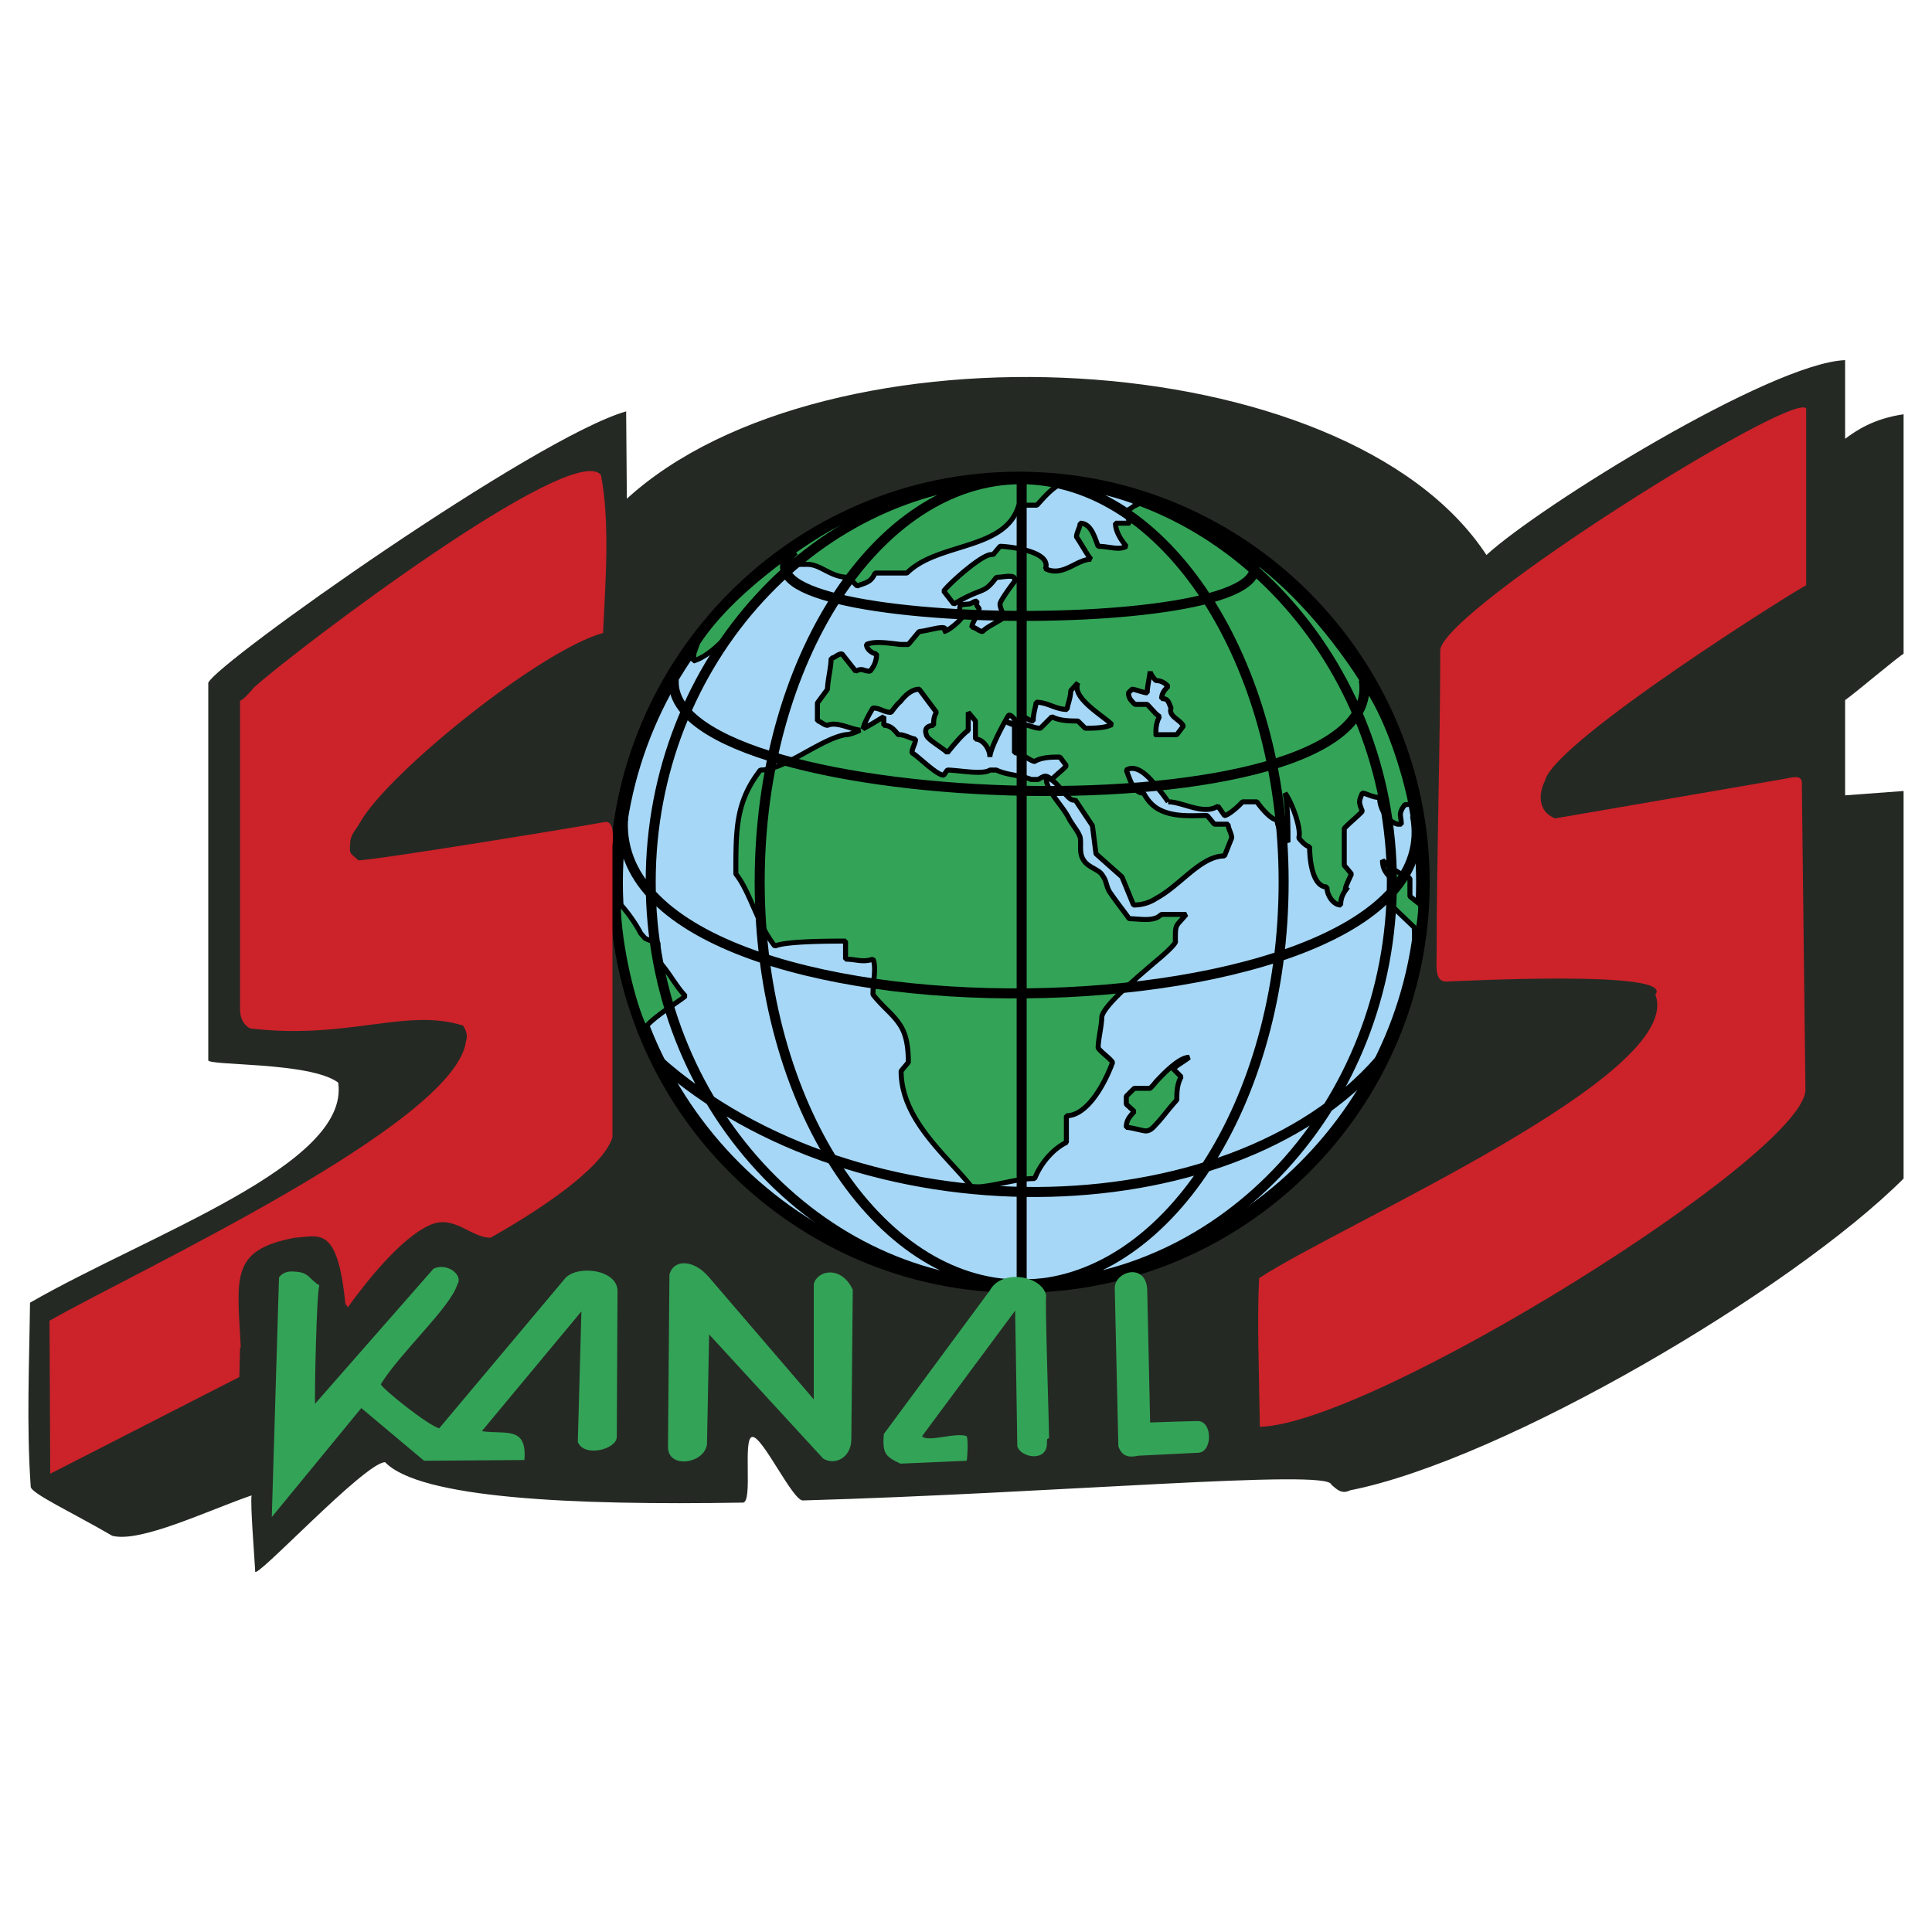 <svg xmlns="http://www.w3.org/2000/svg" width="2500" height="2500" viewBox="0 0 192.756 192.756"><path fill-rule="evenodd" clip-rule="evenodd" fill="#fff" d="M0 0h192.756v192.756H0V0z"/><path d="M148.303 55.372c5.328-4.896 28.369-19.153 35.785-19.441v7.849c1.152-.864 2.881-2.016 5.834-2.448v23.906c-.217 0-4.969 4.032-5.834 4.608v9.504l5.834-.432v38.667c-11.09 11.09-39.891 28.082-55.229 31.107-.863.432-1.369-.145-1.873-.576-.215-1.584-27.434.863-52.708 1.584-1.008.072-4.032-6.408-5.04-6.336-1.008 0 .072 6.48-.936 6.551-17.137.289-32.258-.432-35.715-4.031-2.016 0-13.177 12.025-12.96 10.873-.072-1.439-.504-6.697-.36-7.561-4.392 1.512-11.089 4.752-13.897 4.031-3.96-2.303-8.137-4.248-8.137-4.896-.432-6.047-.144-12.385-.072-18.361 11.881-6.84 31.97-13.752 30.746-21.961-2.808-2.088-12.961-1.656-12.961-2.232v-37.66c.864-2.016 32.618-24.481 41.691-27.074l.072 8.713c19.874-18.146 71.791-15.698 85.76 5.616z" fill-rule="evenodd" clip-rule="evenodd" fill="#252924"/><path d="M101.643 47.739c-22.105 0-40.179 18.146-40.179 40.323 0 22.105 18.074 40.25 40.179 40.25 22.25 0 40.322-18.145 40.322-40.25 0-22.177-18.072-40.323-40.322-40.323z" fill-rule="evenodd" clip-rule="evenodd" fill="#a6d7f6" stroke="#000" stroke-width="1.358" stroke-miterlimit="2.613"/><path d="M89.834 73.301h-.216c-.36-.432-.72-.936-1.44-.936v-.864c-.404.242-1.237.78-2.069 1.204.115-.579.729-1.677.989-2.067.72 0 1.08.432 1.8.432.288-.36.576-.792.936-1.08.504-.648 1.152-1.224 1.872-1.224l1.728 2.304c-.288.432-.288.864-.288 1.296 0 0-1.08 0-.72.936 0 .432 1.728 1.368 2.088 1.8.36-.432 1.44-1.8 2.088-2.232v-1.8l.72.864v1.8c.721 0 1.439.936 1.439 1.8 0-.864 1.586-3.744 1.873-4.176.359-.072.576.576.936.576l.361-.432c.359 0 .791.432 1.15.432 0-.792.289-1.512.289-1.872 1.152 0 1.943.72 3.096.72 0-.36.361-1.152.361-1.872l.719-.792c-.719 1.512 2.664 3.384 3.385 4.177-.721.36-1.873.36-2.664.36l-.721-.72c-.719 0-1.871 0-2.592-.432l-1.152 1.152c-.721 0-1.08-.36-1.871-.36l-1.441-.216.721.288v2.736c.648 0 1.656.864 2.016.864.721-.432 1.729-.432 2.521-.432l.646.864c-.359.432-1.08.936-1.439 1.368-.648-.432-.648-.432-1.369 0h-.719c-1.008-.432-2.449-.432-3.457-.936h-.648c-.719.504-3.167 0-4.248 0l-.36.504c-.72 0-2.448-1.8-3.168-2.232 0-.432.36-.936.36-1.368-.36-.002-.936-.361-1.512-.434zm49.611 13.681c.432.288.793.432 1.225.648v1.8l1.08.864c0 1.224-.289 2.736-.576 4.393l-.072-2.16-1.656-1.584-.648-.648V87.63c-.432-.432-.863-.864-.863-1.8a6.991 6.991 0 0 0 1.51 1.152zm0-12.385c.721 1.944 1.225 3.888 1.584 5.617l-.863.072c-.721.936-.359 1.08-.359 1.944h-.361c-.936-.216-1.801-1.44-1.801-2.664-.719 0-1.367-.433-1.727-.433-.361.864-.361.864 0 1.801-.361.432-1.441 1.296-1.801 1.728v3.672l.721.864s-1.08 2.232-.361 1.296c-.359.504-.719.936-.719 1.8-.648 0-1.369-.864-1.369-1.8-1.439 0-1.729-2.665-1.729-4.032-.432 0-1.08-.864-1.08-.864.289-.937-.719-3.601-1.367-4.465.287 1.296.287 3.528.287 4.896-.287-.432-1.08-1.368-1.08-2.232-.646 0-1.727-1.368-2.016-1.8h-1.439c-.359.432-1.441 1.368-1.801 1.368l-.648-.936c-1.439.936-3.527-.432-4.967-.432a16.181 16.181 0 0 0-1.225-1.584c-.865-1.152-2.016-2.16-2.953-1.584.361.936.721 2.304 1.729 2.304.359.648.721 1.081 1.225 1.44 1.512 1.008 3.527.792 5.111.792l.721.864h1.367c0 .432.361.936.361 1.368l-.721 1.8c-2.375 0-4.393 2.952-6.84 4.249-.648.432-1.441.648-2.232.648l-1.152-2.808-2.592-2.304-.359-2.809-1.729-2.592c-.648.432-1.801-2.16-2.881-2.16 0 1.296 1.512 2.592 2.232 3.96.359.72.936 1.296 1.152 1.944.145.72-.145 1.584.359 2.304.432.72 1.584.936 1.873 1.512.432.576.359 1.08.719 1.656.793 1.152 1.441 1.944 1.945 2.664.863 0 1.871.216 2.664-.072.215-.072.359-.216.576-.36h2.447c-1.08 1.296-1.08.864-1.08 2.664.145.144-.719 1.008-1.943 2.017-2.088 1.8-5.186 4.392-5.4 5.544 0 .865-.361 2.232-.361 3.096.361.504 1.08.938 1.441 1.441-.793 2.16-2.52 5.328-4.609 5.328v2.664c-1.08.504-2.447 1.801-3.168 3.6-2.016 0-4.176.865-6.264.865-2.448-3.098-7.057-6.697-7.057-11.594l.72-.863c0-1.801-.288-2.881-.792-3.672-.72-1.152-1.728-1.801-2.736-3.098 0-1.295.36-2.736 0-3.528-1.008.36-1.728 0-2.736 0v-1.8c-1.44 0-6.048 0-7.056.504-1.8-2.304-2.448-5.4-3.889-7.201 0-4.537 0-7.201 2.448-10.369 2.448 0 5.977-3.096 8.497-3.528.375 0 .902-.189 1.451-.45-1.04-.129-2.327-.882-3.25-.486-.36 0-.72-.432-1.008-.432v-1.8l1.008-1.368c0-.864.36-2.16.36-3.097.36 0 .648-.432 1.08-.432l1.368 1.728c.72-.359.72 0 1.44 0 .288-.359.648-.864.648-1.728-.36 0-1.008-.432-1.008-.936.792-.36 2.16-.145 3.384 0h.792l1.08-1.296c.72 0 3.168-.864 2.448 0 .36 0 1.44-.864 1.8-1.368 0-.432-.36-.288-.144-1.296l.792-.072c.36 0 .505-.288.864-.288 0 .432-.145.288.215.721 0 .504-.719 1.439-.719 1.872.36 0 .719.432 1.081.432.359-.432 1.367-.864 2.088-1.368 0-.432-.359-.936-.359-1.368 0-.432 2.088-3.096 1.439-2.232.287-.864-1.08-.432-1.801-.432-1.367 1.8-1.223.864-4.248 2.664l-1.008-1.296c.72-.936 4.248-4.032 4.896-3.601l.721-.864c.646 0 5.184.432 4.535 2.232 1.729.864 3.096-.937 4.537-.937-.359-.432-1.08-1.728-1.441-2.232 0-.432.361-.937.361-1.368 1.08 0 1.439 1.368 1.799 2.304 1.08 0 2.09.432 2.809 0-.359-.432-1.08-1.368-1.08-2.304h1.441c-.361-.864 0-.432-.361-1.296.361 0 .721-.504 1.08-.504-.359-.864-.287.504.361-.36l.936.072c.215.072.432.144.576.216 2.879 1.008 6.408 2.88 9 4.68 4.393 2.88 9.145 8.281 12.529 13.897.936 1.587 1.874 3.603 2.592 5.691zm-24.121-3.384l.359.288c-.32.578-.355 1.098-.359 1.611v-1.899zm0 2.088h2.088l.648-.864c-.289-.648-1.512-.936-1.225-1.8-.287-.648-.287-.937-.936-.937 0-.576.359-.936.648-1.224-.289-.288-.648-.576-1.225-.576-.072-.072-.576-.648-.576-.937 0 .36-.289 1.513-.289 2.161-.359 0-1.223-.36-1.512-.36l-.359.36c0 .576.359.864.648 1.152h1.223l.865.936v2.089h.002zm0 34.635c.936-1.008 2.375-2.447 3.312-2.447-.434.359-1.225.791-1.584 1.152l.791.791c-.432.793-.432 1.584-.432 2.305-.863.936-1.512 1.871-2.088 2.447-.361.432-.648.648-1.008.648-.289 0-1.512-.359-1.945-.359 0-.793.434-1.152.793-1.584l-.793-.721v-.793l.793-.791h1.584c.146-.145.36-.359.577-.648zm-25.49-50.764h.648c3.096-3.097 9.866-2.232 11.161-6.769h1.801c.432-.432 1.799-2.161 2.736-2.161a37.111 37.111 0 0 0-16.346 1.512c-2.52.792-4.968 1.8-7.201 3.024-3.24 1.872-9.865 6.48-13.033 11.376l-.36 1.008-.072.792c4.032-1.296 6.912-8.784 10.513-9.648h.864c1.369 0 2.304 1.296 4.104 1.296l.864.864c.936-.36 1.368-.36 1.8-1.296h2.521v.002zm-25.49 45.435c.504-.936 3.6-2.809 4.032-3.24-.936-.936-1.8-2.664-2.736-3.528v-1.8c-.432 0-1.296-.432-1.296-.432l-.432-.504c-.432-.864-1.368-2.232-2.232-3.096 0 4.032 1.44 10.153 2.664 12.6z" fill-rule="evenodd" clip-rule="evenodd" fill="#33a457"/><path d="M89.834 73.301h-.216c-.36-.432-.72-.936-1.44-.936v-.864c-.404.242-1.237.78-2.069 1.204.115-.579.729-1.677.989-2.067.72 0 1.08.432 1.8.432.288-.36.576-.792.936-1.08.504-.648 1.152-1.224 1.872-1.224l1.728 2.304c-.288.432-.288.864-.288 1.296 0 0-1.08 0-.72.936 0 .432 1.728 1.368 2.088 1.8.36-.432 1.44-1.8 2.088-2.232v-1.8l.72.864v1.8c.721 0 1.439.936 1.439 1.8 0-.864 1.586-3.744 1.873-4.176.359-.072.576.576.936.576l.361-.432c.359 0 .791.432 1.15.432 0-.792.289-1.512.289-1.872 1.152 0 1.943.72 3.096.72 0-.36.361-1.152.361-1.872l.719-.792c-.719 1.512 2.664 3.384 3.385 4.177-.721.36-1.873.36-2.664.36l-.721-.72c-.719 0-1.871 0-2.592-.432l-1.152 1.152c-.721 0-1.08-.36-1.871-.36l-1.441-.216.721.288v2.736c.648 0 1.656.864 2.016.864.721-.432 1.729-.432 2.521-.432l.646.864c-.359.432-1.08.936-1.439 1.368-.648-.432-.648-.432-1.369 0h-.719c-1.008-.432-2.449-.432-3.457-.936h-.648c-.719.504-3.167 0-4.248 0l-.36.504c-.72 0-2.448-1.8-3.168-2.232 0-.432.36-.936.36-1.368-.36-.002-.936-.361-1.512-.434zm49.611 13.681c.432.288.793.432 1.225.648v1.8l1.08.864c0 1.224-.289 2.736-.576 4.393l-.072-2.16-1.656-1.584-.648-.648V87.63c-.432-.432-.863-.864-.863-1.8a6.991 6.991 0 0 0 1.51 1.152zm0-12.385c.721 1.944 1.225 3.888 1.584 5.617l-.863.072c-.721.936-.359 1.08-.359 1.944h-.361c-.936-.216-1.801-1.44-1.801-2.664-.719 0-1.367-.433-1.727-.433-.361.864-.361.864 0 1.801-.361.432-1.441 1.296-1.801 1.728v3.672l.721.864s-1.08 2.232-.361 1.296c-.359.504-.719.936-.719 1.8-.648 0-1.369-.864-1.369-1.8-1.439 0-1.729-2.665-1.729-4.032-.432 0-1.08-.864-1.08-.864.289-.937-.719-3.601-1.367-4.465.287 1.296.287 3.528.287 4.896-.287-.432-1.08-1.368-1.08-2.232-.646 0-1.727-1.368-2.016-1.8h-1.439c-.359.432-1.441 1.368-1.801 1.368l-.648-.936c-1.439.936-3.527-.432-4.967-.432a16.181 16.181 0 0 0-1.225-1.584c-.865-1.152-2.016-2.16-2.953-1.584.361.936.721 2.304 1.729 2.304.359.648.721 1.081 1.225 1.44 1.512 1.008 3.527.792 5.111.792l.721.864h1.367c0 .432.361.936.361 1.368l-.721 1.8c-2.375 0-4.393 2.952-6.84 4.249-.648.432-1.441.648-2.232.648l-1.152-2.808-2.592-2.304-.359-2.809-1.729-2.592c-.648.432-1.801-2.16-2.881-2.16 0 1.296 1.512 2.592 2.232 3.96.359.72.936 1.296 1.152 1.944.145.72-.145 1.584.359 2.304.432.72 1.584.936 1.873 1.512.432.576.359 1.08.719 1.656.793 1.152 1.441 1.944 1.945 2.664.863 0 1.871.216 2.664-.072.215-.072.359-.216.576-.36h2.447c-1.08 1.296-1.08.864-1.08 2.664.145.144-.719 1.008-1.943 2.017-2.088 1.8-5.186 4.392-5.4 5.544 0 .865-.361 2.232-.361 3.096.361.504 1.08.938 1.441 1.441-.793 2.16-2.52 5.328-4.609 5.328v2.664c-1.08.504-2.447 1.801-3.168 3.6-2.016 0-4.176.865-6.264.865-2.448-3.098-7.057-6.697-7.057-11.594l.72-.863c0-1.801-.288-2.881-.792-3.672-.72-1.152-1.728-1.801-2.736-3.098 0-1.295.36-2.736 0-3.528-1.008.36-1.728 0-2.736 0v-1.8c-1.44 0-6.048 0-7.056.504-1.8-2.304-2.448-5.4-3.889-7.201 0-4.537 0-7.201 2.448-10.369 2.448 0 5.977-3.096 8.497-3.528.375 0 .902-.189 1.451-.45-1.04-.129-2.327-.882-3.25-.486-.36 0-.72-.432-1.008-.432v-1.8l1.008-1.368c0-.864.36-2.16.36-3.097.36 0 .648-.432 1.08-.432l1.368 1.728c.72-.359.72 0 1.44 0 .288-.359.648-.864.648-1.728-.36 0-1.008-.432-1.008-.936.792-.36 2.16-.145 3.384 0h.792l1.08-1.296c.72 0 3.168-.864 2.448 0 .36 0 1.44-.864 1.8-1.368 0-.432-.36-.288-.144-1.296l.792-.072c.36 0 .505-.288.864-.288 0 .432-.145.288.215.721 0 .504-.719 1.439-.719 1.872.36 0 .719.432 1.081.432.359-.432 1.367-.864 2.088-1.368 0-.432-.359-.936-.359-1.368 0-.432 2.088-3.096 1.439-2.232.287-.864-1.08-.432-1.801-.432-1.367 1.8-1.223.864-4.248 2.664l-1.008-1.296c.72-.936 4.248-4.032 4.896-3.601l.721-.864c.646 0 5.184.432 4.535 2.232 1.729.864 3.096-.937 4.537-.937-.359-.432-1.08-1.728-1.441-2.232 0-.432.361-.937.361-1.368 1.08 0 1.439 1.368 1.799 2.304 1.08 0 2.09.432 2.809 0-.359-.432-1.08-1.368-1.08-2.304h1.441c-.361-.864 0-.432-.361-1.296.361 0 .721-.504 1.08-.504-.359-.864-.287.504.361-.36l.936.072c.215.072.432.144.576.216 2.879 1.008 6.408 2.88 9 4.68 4.393 2.88 9.145 8.281 12.529 13.897.936 1.587 1.874 3.603 2.592 5.691zm-24.121-3.384l.359.288c-.32.578-.355 1.098-.359 1.611m0 .189h2.088l.648-.864c-.289-.648-1.512-.936-1.225-1.8-.287-.648-.287-.937-.936-.937 0-.576.359-.936.648-1.224-.289-.288-.648-.576-1.225-.576-.072-.072-.576-.648-.576-.937 0 .36-.289 1.513-.289 2.161-.359 0-1.223-.36-1.512-.36l-.359.36c0 .576.359.864.648 1.152h1.223l.865.936m.002 36.724c.936-1.008 2.375-2.447 3.312-2.447-.434.359-1.225.791-1.584 1.152l.791.791c-.432.793-.432 1.584-.432 2.305-.863.936-1.512 1.871-2.088 2.447-.361.432-.648.648-1.008.648-.289 0-1.512-.359-1.945-.359 0-.793.434-1.152.793-1.584l-.793-.721v-.793l.793-.791h1.584c.146-.145.36-.359.577-.648zm-25.49-50.764h.648c3.096-3.097 9.866-2.232 11.161-6.769h1.801c.432-.432 1.799-2.161 2.736-2.161a37.111 37.111 0 0 0-16.346 1.512c-2.52.792-4.968 1.8-7.201 3.024-3.24 1.872-9.865 6.48-13.033 11.376l-.36 1.008-.072.792c4.032-1.296 6.912-8.784 10.513-9.648h.864c1.369 0 2.304 1.296 4.104 1.296l.864.864c.936-.36 1.368-.36 1.8-1.296h2.521v.002zm-25.49 45.435c.504-.936 3.6-2.809 4.032-3.24-.936-.936-1.8-2.664-2.736-3.528v-1.8c-.432 0-1.296-.432-1.296-.432l-.432-.504c-.432-.864-1.368-2.232-2.232-3.096 0 4.032 1.44 10.153 2.664 12.6z" fill="none" stroke="#000" stroke-width=".5" stroke-linecap="round" stroke-linejoin="bevel" stroke-miterlimit="2.613"/><path d="M180.201 40.754v17.642c-.145-.072-25.203 15.553-26.066 19.514-.648 1.296-.721 3.024 1.008 3.744l22.971-3.96c1.008-.216 1.727-.36 1.656.576l.359 30.531c-.432 6.623-43.131 33.266-54.436 33.553-.072-5.76-.289-10.367-.072-14.832 8.352-5.473 42.627-20.305 39.531-28.299 2.088-2.52-20.162-1.295-20.883-1.295-1.152 0-.936-1.585-.936-2.881 0-10.009.359-19.946.359-30.242.794-4.321 35.285-25.85 36.509-24.051zM59.952 47.379c.936 4.752.432 10.945.216 15.769-6.408 1.8-21.529 14.041-24.266 18.938-.288.576-.792 1.008-.936 1.728-.144 1.512-.072 1.224.792 2.016 1.296.072 24.481-3.744 24.554-3.816.792-.144.936.936.792 2.376v29.09c-1.08 3.312-8.064 7.705-12.168 10.008-1.944 0-3.601-2.303-5.977-1.295-3.024 1.295-6.696 6.049-8.281 8.279 0-.287-.216-.287-.216-.359-.792-7.92-2.592-6.768-5.04-6.625-6.48 1.225-5.761 3.889-5.4 10.945h-.072l-.072 2.953-18.866 9.648-.072-15.264c8.712-4.969 40.467-19.658 41.547-27.865.216-.576 0-1.152-.288-1.584-5.761-1.801-11.377 1.439-21.242.287-.648-.359-1.008-1.008-1.008-1.873V69.917c.288-.072 1.08-.936 1.296-1.224l.144-.144c3.888-3.528 31.682-24.626 34.563-21.17z" fill-rule="evenodd" clip-rule="evenodd" fill="#cc2229"/><path d="M29.421 126.873c1.44.072 1.368.721 2.448 1.369-.288.432-.504 11.375-.432 11.809l11.809-13.465c1.296-.648 3.024.576 2.376 1.584-.72 2.303-5.616 6.695-7.633 9.936.145.434 4.681 4.105 5.833 4.393l12.457-14.832c1.08-1.514 5.256-1.08 5.329 1.08l-.072 14.617c0 1.223-3.24 2.088-3.888.504l.36-13.033-9.937 11.953c2.304.359 4.536-.576 4.248 2.879l-10.009.072-6.264-5.256-8.929 10.873.72-23.906c.36-.505.936-.649 1.584-.577z" fill-rule="evenodd" clip-rule="evenodd" fill="#33a457"/><path d="M141.029 80.214c-.719-3.6-2.303-8.353-4.176-11.305-3.385-5.616-8.137-11.017-12.529-13.897-2.809-1.944-6.625-3.888-9.576-4.896M65.64 105.775c20.018 17.857 57.028 17.209 72.004 0m-75.46-24.409c-2.232 24.554 83.382 22.753 78.99 0m-73.95-13.537c-.864 13.537 71.43 15.985 68.836 0M79.249 54.94c-9.289 8.497 54.509 8.856 44.931 0m-22.248 73.23V48.027m-.073-.216c14.4 0 26.209 18.146 26.209 40.179 0 22.105-11.809 40.18-26.209 40.18-14.33 0-26.066-18.074-26.066-40.18 0-22.033 11.737-40.179 26.066-40.179m0 0c20.305 0 37.01 18.146 37.01 40.179 0 22.105-16.705 40.252-37.01 40.252-20.234 0-36.939-18.146-36.939-40.252 0-22.033 16.705-40.179 36.939-40.179" fill="none" stroke="#000" stroke-miterlimit="2.613"/><path d="M104.379 129.25c-.145.287.289 13.033.289 14.256-.145 0-.217.072-.217.217v.287c0 1.873-2.592 1.441-2.953.289l-.215-13.537-9.29 12.529c.577.648 3.385-.432 4.465 0 .144.576.072 1.799 0 2.447l-6.625.289c-1.512-.721-1.8-1.008-1.656-2.953l10.584-14.328c1.153-2.16 5.186-1.514 5.618.504zM70.752 127.449l10.441 12.168v-11.52c.36-1.369 2.736-1.873 3.888.576l-.144 14.904c0 1.873-1.657 2.664-2.809 1.945l-11.377-12.385-.216 10.943c-.216 1.945-3.889 2.521-3.889.289l.145-17.209c.433-1.582 2.449-1.512 3.961.289zM114.748 141.922c1.871-.072 4.393-.143 4.752-.143 1.512 0 1.512 3.24-.072 3.168l-5.832.287c-1.008.217-1.656.072-2.016-.936l-.361-15.77c0-1.729 3.17-2.592 3.24.217 0 .36.217 9.36.289 13.177z" fill-rule="evenodd" clip-rule="evenodd" fill="#33a457"/></svg>